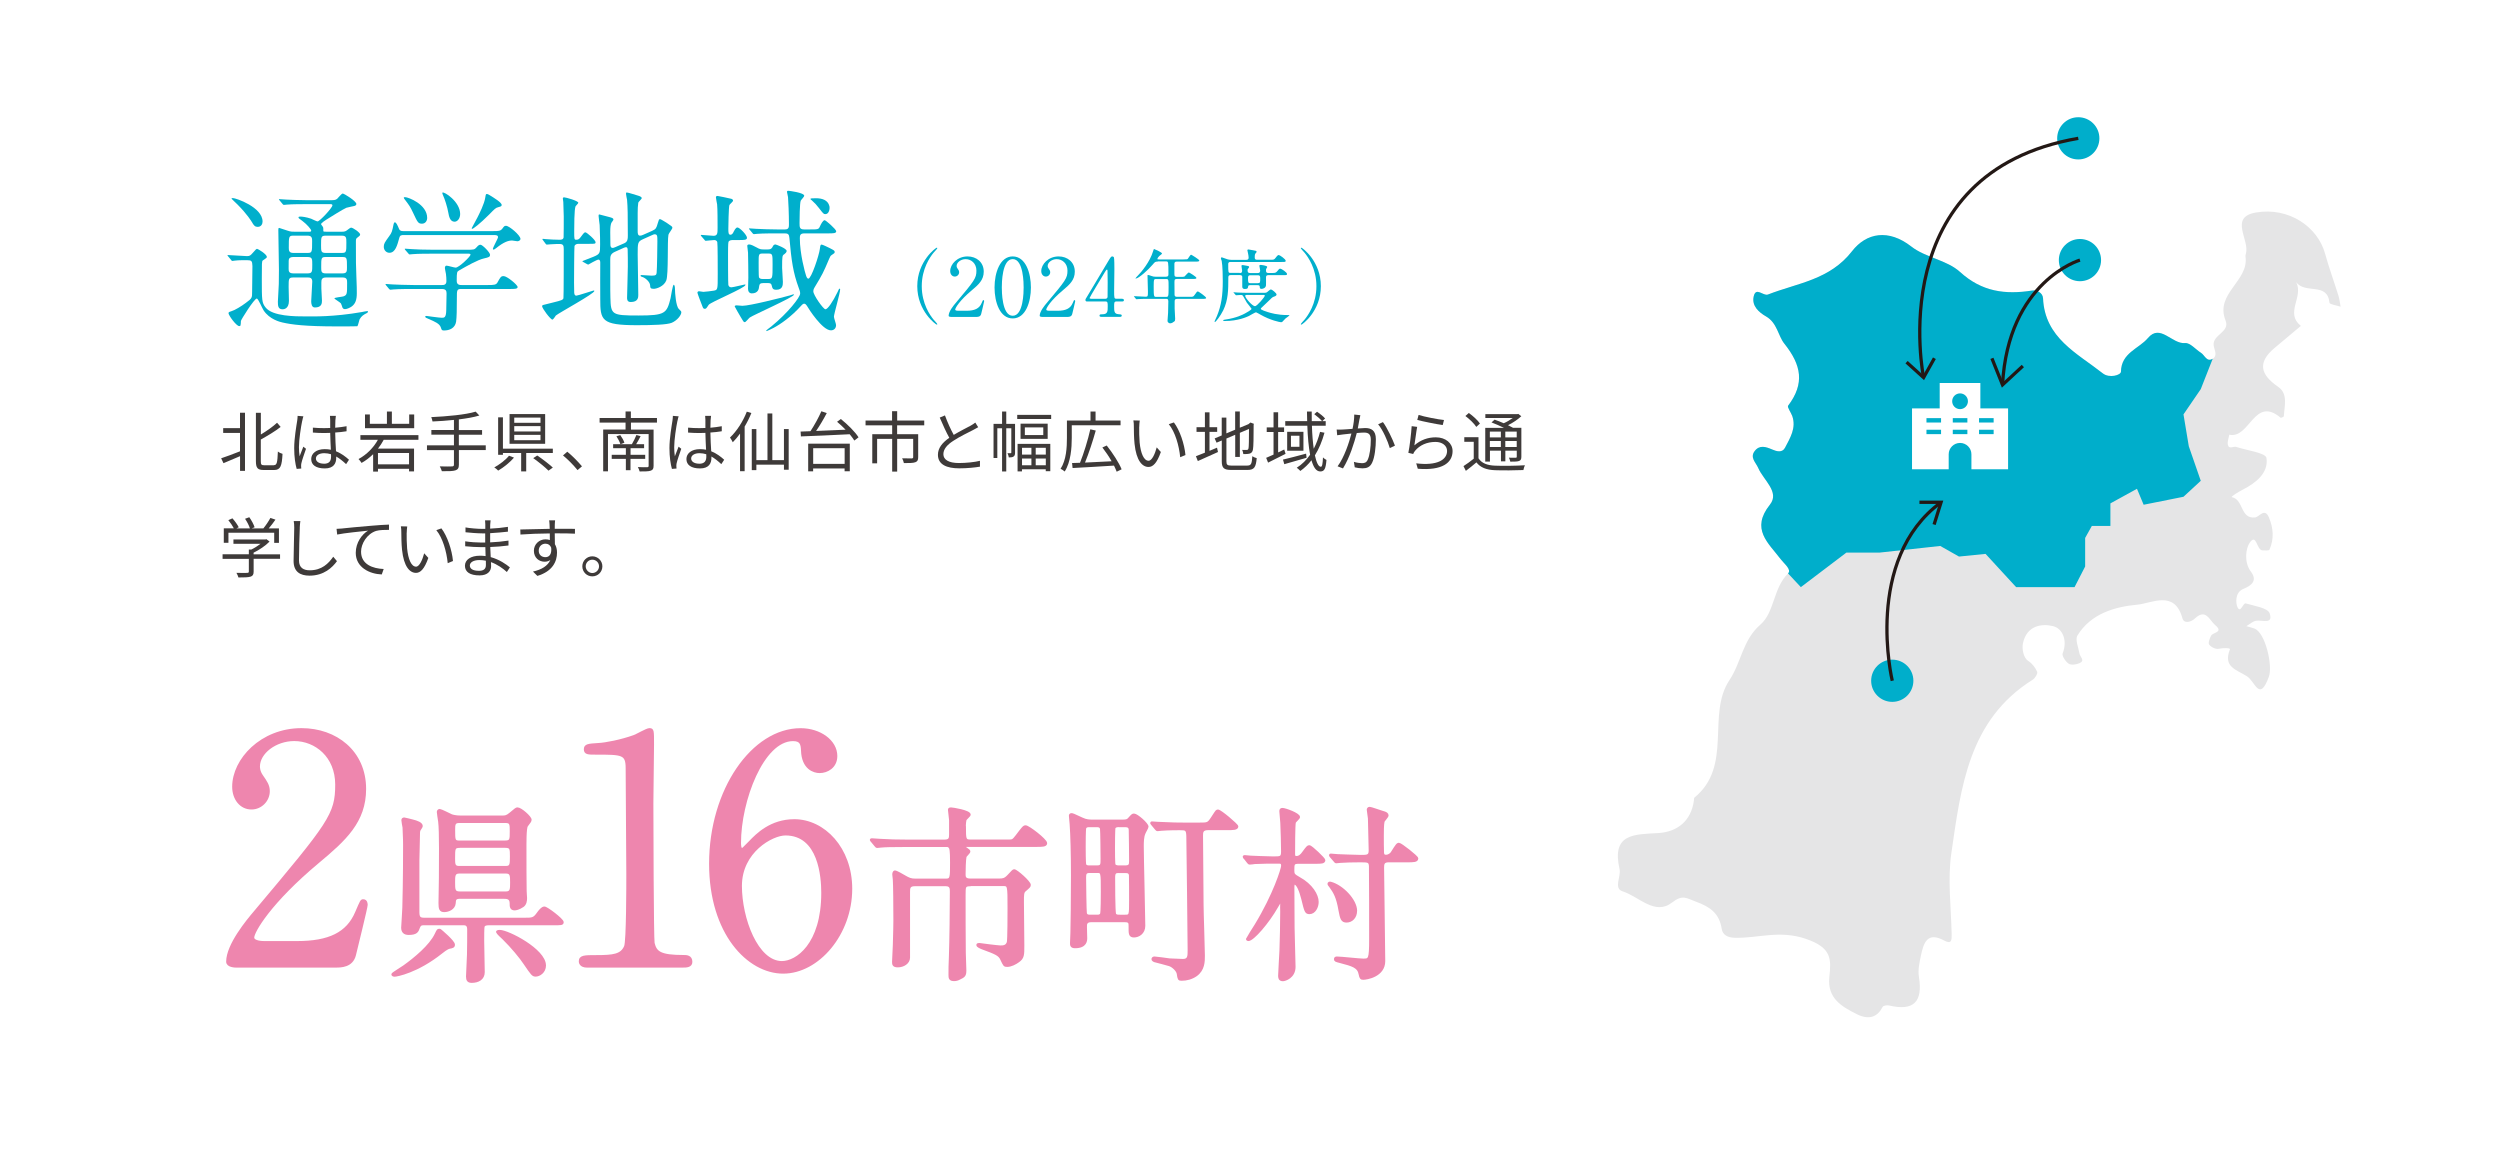 <?xml version="1.0" encoding="UTF-8"?>
<svg id="_レイヤー_2" data-name="レイヤー 2" xmlns="http://www.w3.org/2000/svg" viewBox="0 0 495 230">
  <defs>
    <style>
      .cls-1 {
        fill: #3e3a39;
      }

      .cls-1, .cls-2, .cls-3, .cls-4, .cls-5, .cls-6 {
        stroke-width: 0px;
      }

      .cls-2 {
        fill: #00aecb;
      }

      .cls-7 {
        fill: #ee86ae;
        stroke: #ee86ae;
        stroke-linecap: round;
        stroke-linejoin: round;
        stroke-width: .48px;
      }

      .cls-8 {
        fill: none;
        stroke: #231815;
        stroke-miterlimit: 10;
        stroke-width: .65px;
      }

      .cls-3 {
        fill: #e5e5e6;
      }

      .cls-4 {
        fill: #00afcc;
      }

      .cls-5 {
        fill: #fff;
      }

      .cls-6 {
        fill: #9e9e9f;
      }
    </style>
  </defs>
  <g id="_レイヤー_1-2" data-name="レイヤー 1">
    <g>
      <rect class="cls-5" width="495" height="230"/>
      <g>
        <circle class="cls-2" cx="411.5" cy="27.39" r="4.18"/>
        <circle class="cls-2" cx="411.83" cy="51.5" r="4.18"/>
        <circle class="cls-6" cx="364.18" cy="143.23" r="4.18"/>
        <g>
          <path class="cls-3" d="M454.63,55.83c1.56,2.99-2.29,6.1.94,8.7-1.72,1.44-3.43,2.9-5.16,4.33-3.48,2.9-2.88,5.29.65,7.72,2.03,1.4,1.25,3.79,1.14,5.84,0,.11-.55.36-.64.29-5.22-4.42-6.12,4.26-10.16,3.36-.11.65-.4,1.33-.29,1.94.19,1.06,1.1.3,1.66.48,2.11.69,5.83,1.17,5.99,2.18.45,2.94-2.07,4.94-4.65,6.26-.88.45-2.5,1.44-2.18,1.51,2.36.52,1.6,4.31,4.56,4.02.86-.08,1.91-2.04,2.77.02.88,2.11,1.03,4.25.09,6.36-.09.21-.87.14-1.33.14-1.26.01-1.18-3.53-2.58-1.52-.73,1.05-1.21,3.78.24,5.72,1.33,1.77.18,2.74-1.49,3.42-1.75.71-1.49,2.95-1.17,3.62.64,1.31,1.07-.91,1.66-.74,1.68.5,4.34.88,4.71,1.96.78,2.28-1.52,1.26-2.69,1.47-.68.12-1.28.7-1.92,1.07.52.15,1.06.28,1.57.46,2.2.78,3.69,7.39,2.89,9.55-1.88,5.11-2.68.98-4.33-.08-2.1-1.34-4.79-1.81-3.38-5.35.12-.29-1.36-.29-2.22-.1-.57.13-1.51-.32-1.89-.82-.25-.32.09-1.25.39-1.79.37-.68,2.54-.62.78-2.1-1.15-.97-1.82-3.35-4.01-1.28-.74.7-2.15,1.09-2.46-.05-1.54-5.66-6.05-2.97-8.89-2.7-4.5.42-9.22,1.76-11.89,6.1-.5.81.19,2.38.4,3.59.11.66,1.19,1.38,0,1.9-.63.28-1.65.42-2.14.1-.62-.41-1.39-1.58-1.19-2.06,1-2.48.01-4.9-1.88-5.37-2.25-.56-5.2-.14-5.97,3.32-.27,1.23.12,3,1.04,3.57.76.47,1.4,1.32,1.76,2.14.15.34-.41,1.28-.88,1.57-12.71,7.96-14.21,21.31-16.1,34.26-.77,5.25-.07,10.71.05,16.08.03,1.2,0,2.11-1.47,1.31-3.34-1.83-4.08.45-4.6,2.9-.3,1.41-.64,2.93-.41,4.31.8,4.92-1.03,6.8-5.92,5.64-.39-.09-1.13.03-1.26.27-.98,1.94-2.62,2.72-5.17,1.43-2.84-1.44-5.83-3.06-5.39-7.29.37-3.54.55-5.83-4.65-7.6-5.24-1.79-9.43-.1-14.06-.21-1.41-.03-2.41-.56-2.6-1.77-.47-3.09-2.33-4.38-5.13-5.39-1.83-.66-2.57-1.48-4.72.19-3.39,2.63-6.56-1.22-9.78-2.23-1.83-.58-.27-2.96-.59-4.36-1.63-7.12,2.87-6.89,7.69-7.18,3.71-.23,6.48-2.36,7.03-6.46.03-.19-.01-.47.1-.56,7.66-6.26,2.37-16.43,6.94-23.27,2.35-3.52,2.61-7.94,6.11-10.97,2.85-2.47,2.52-7.25,5.49-10.13.77-.75-.78-1.92-1.47-2.84-2.42-3.21-5.99-5.94-2.11-10.79,1.98-2.48-1.29-4.85-2.31-7.23-.47-1.1-1.72-2.08-.7-3.39.95-1.23,2.19-.84,3.41-.31.9.39,2.03.74,2.59-.34,1-1.93,2.25-3.89,1.43-6.26-.25-.72-1.05-1.76-.82-2.06,3.31-4.38,2.64-8.04-.76-12.29-1.23-1.54-1.41-4.11-3.62-5.38-1.42-.81-2.84-2.07-2.45-3.92.44-2.05,1.89-.05,2.84-.42,5.82-2.27,12.23-2.88,16.64-8.57,2.85-3.67,7.23-4.45,11.74-.93,2.81,2.2,7.05,2.67,9.64,5.03,4.32,3.94,8.96,4.52,14.27,3.69.96-.15,2.12.45,2.17,1.53.35,7.86,6.74,10.85,11.84,14.87,1.28,1.01,3.58.36,3.59-.34.05-3.74,3.54-4.54,5.34-6.66,2.47-2.92,4.74,1.25,7.38,1,.97-.09,2.07,1.26,3.13,1.93.74.47,1.15,1.92,2.32,1.16,1.02-.66.3-1.73.18-2.65-.27-2.14,3.29-2.6,2.35-4.93-2.14-5.35,4.67-7.81,3.95-12.65-.03-.18.02-.39.08-.57.8-2.74-3.41-7.24,2-8.16,6.51-1.11,12.21,2.84,13.67,8.12.78,2.83,1.8,5.59,2.67,8.4.21.68.27,1.42.41,2.13-.76-.26-2.17-.45-2.2-.78-.4-4.17-4.81-1.62-6.62-4.1Z"/>
          <path class="cls-2" d="M365.6,109.42h6.5l12.07-1.32,3.71,2.1,5.26-.53,6.05,6.58h11.57l2.1-4.08v-5.66l1.32-2.37h3.68v-4.47l5.26-2.89,1.32,3.16,7.89-1.58,3.42-3.16-2.37-6.84-1.05-6.31,3.42-5,2.37-6.03c-1.17.76-1.58-.69-2.32-1.16-1.06-.67-2.16-2.02-3.13-1.93-2.64.25-4.92-3.92-7.38-1-1.79,2.12-5.28,2.92-5.34,6.66-.01.7-2.31,1.35-3.59.34-5.1-4.02-11.49-7.01-11.84-14.87-.05-1.09-1.21-1.68-2.17-1.53-5.31.83-9.94.25-14.27-3.69-2.59-2.36-6.83-2.83-9.64-5.03-4.51-3.52-8.89-2.74-11.74.93-4.41,5.68-10.82,6.3-16.64,8.57-.95.37-2.4-1.63-2.84.42-.39,1.85,1.03,3.11,2.45,3.92,2.22,1.27,2.39,3.84,3.62,5.38,3.4,4.25,4.07,7.91.76,12.29-.23.3.57,1.34.82,2.06.82,2.37-.43,4.33-1.43,6.26-.56,1.08-1.7.73-2.59.34-1.23-.53-2.46-.92-3.41.31-1.02,1.31.23,2.29.7,3.39,1.02,2.37,4.29,4.75,2.31,7.23-3.88,4.86-.31,7.58,2.11,10.79.69.91,2.24,2.08,1.47,2.84l2.54,2.71,9.02-6.84Z"/>
        </g>
        <circle class="cls-2" cx="374.67" cy="134.79" r="4.18"/>
        <g>
          <path class="cls-5" d="M392.11,80.86v-5.02h-8.05v5.02h-5.48v12.05h7.26v-2.96c0-1.24,1.01-2.25,2.25-2.25s2.25,1.01,2.25,2.25v2.96h7.26v-12.05h-5.48Z"/>
          <circle class="cls-2" cx="388.09" cy="79.45" r="1.56"/>
          <path class="cls-2" d="M394.74,83.66h-2.89v-.87h2.89v.87ZM389.54,83.66h-2.89v-.87h2.89v.87ZM384.33,83.66h-2.89v-.87h2.89v.87Z"/>
          <path class="cls-2" d="M394.74,85.96h-2.89v-.87h2.89v.87ZM389.54,85.96h-2.89v-.87h2.89v.87ZM384.33,85.96h-2.89v-.87h2.89v.87Z"/>
        </g>
        <path class="cls-8" d="M380.87,74.76s-8.39-40.59,30.63-47.37"/>
        <path class="cls-8" d="M411.83,51.5s-14.24,4.18-15.33,24.69"/>
        <path class="cls-8" d="M374.67,134.79s-5.77-24,9.66-35.34"/>
        <polyline class="cls-8" points="394.4 70.95 396.5 76.2 400.52 72.47"/>
        <polyline class="cls-8" points="377.5 71.71 380.87 74.76 383.01 70.93"/>
        <polyline class="cls-8" points="380.05 99.45 384.33 99.45 382.95 103.86"/>
      </g>
      <g>
        <path class="cls-4" d="M45.18,50.77q-.15-.15-.15-.18c0-.06.06-.09.12-.09.54,0,3.15.21,3.75.21.54,0,.69-.12,1.11-.6.66-.75.75-.84.9-.84s1.92,1.05,1.92,1.59c0,.09-.03.15-.06.18-.09.12-.63.45-.75.54-.18.18-.18.51-.18,3.66,0,4.17,0,4.71.75,5.64,1.38,1.77,5.91,1.77,7.98,1.77,1.5,0,5.43.12,11.1-.87.15-.03.84-.18,1.02-.18.06,0,.18,0,.18.12,0,.03-.03.15-.24.27-.69.36-1.05.57-1.44,1.26-.09.18-.27,1.2-.45,1.35-.06.03-3.42.03-3.9.03-6.48,0-9.09-.36-10.92-.78-.42-.09-2.58-.6-3.75-2.43-.24-.36-1.05-2.31-1.32-2.31-.51,0-3.15,4.23-3.15,4.44-.03.93-.06,1.02-.33,1.02-.57,0-2.13-2.13-2.13-2.58,0-.21.33-.3.63-.39.57-.15,1.98-.99,2.79-1.62,1.26-.93,1.26-.96,1.26-2.25,0-.69.06-4.26.06-5.04-.03-1.02-.18-1.17-1.02-1.17-.06,0-1.71-.03-2.52.09-.06,0-.36.06-.42.06-.12,0-.18-.06-.27-.21l-.57-.69ZM51.03,44.92c-.51,0-.75-.21-1.2-1.02-.06-.09-.87-1.47-2.82-3.42-.18-.18-1.17-1.11-1.17-1.14,0-.12.18-.12.27-.12.6,0,5.88,1.8,5.88,4.65,0,.48-.27,1.05-.96,1.05ZM65.1,39.64c1.05,0,1.29,0,1.65-.27.15-.12.87-1.05,1.11-1.05.27,0,2.7,1.5,2.7,2.07,0,.21-.18.33-.39.39-.21.06-1.35.27-1.59.36-.6.24-3.36,1.98-3.99,2.37-.15.09-1.02.66-1.02.87,0,.09.33.45.36.54.09.15.09.33.09.81,0,.15.15.15.57.15h3.06c.33,0,.66,0,.99-.24.12-.06.69-.57.87-.57.39,0,1.8.99,1.8,1.35,0,.24-.24.39-.48.57-.36.24-.36.39-.36.9,0,4.17,0,4.62.09,6.72.09,1.83.09,3.06.09,3.45,0,1.29-.27,2.07-.99,2.61-.33.24-.96.54-1.35.54-.33,0-.45-.21-.51-.33-.03-.09-.21-.69-.3-.81-.15-.21-1.29-.87-1.29-.99,0-.18,1.5-.3,1.77-.39.75-.27.75-.48.75-2.64,0-.63,0-1.11-.9-1.11h-3.27c-.87,0-.93.45-.93,1.05v1.14c0,.33.12,2.01.12,2.4,0,.54-.06,1.35-1.41,1.35-.63,0-.72-.75-.72-1.23,0-.57.21-3.27.21-3.9,0-.81-.57-.81-.9-.81h-2.82c-.96,0-.96.24-.96,1.86,0,.39.06,2.34.06,2.76,0,1.65-1.08,1.68-1.26,1.68-.87,0-.93-.66-.93-1.5,0-.3.06-1.44.09-1.71.09-1.17.12-2.1.12-4.62,0-1.11-.12-6.6-.12-7.86,0-.24,0-.42.18-.42.06,0,1.53.51,1.65.54.69.24,1.08.21,1.41.21h2.91c.18,0,.36,0,.36-.24,0-.21-.81-1.2-1.74-1.89-.66-.48-.78-.54-.78-.72,0-.15.3-.15.39-.15.3,0,1.14.09,2.1.42.18.06,1.08.54,1.29.54.42,0,2.94-2.7,2.94-3.18,0-.24-.18-.24-.57-.24h-4.62c-.72,0-2.73,0-3.78.09-.09,0-.54.06-.63.06-.12,0-.18-.06-.27-.18l-.57-.69q-.15-.15-.15-.21c0-.06.06-.06.12-.06.18,0,1.11.09,1.32.09.84.03,2.4.12,4.11.12h4.32ZM58.08,50.89c-.27,0-.66.03-.84.36-.09.18-.09.33-.09,1.89,0,.51,0,.99.93.99h2.82c.93,0,.93-.33.93-1.74,0-1.11,0-1.5-.93-1.5h-2.82ZM58.05,46.66c-.87,0-.87.24-.87,2.37,0,.48,0,1.05.87,1.05h2.88c.87,0,.87-.21.87-2.31,0-.54,0-1.11-.87-1.11h-2.88ZM67.65,50.08c.93,0,.93-.18.93-2.01,0-1.02,0-1.41-.93-1.41h-3.15c-.93,0-.93.27-.93,1.92,0,1.17,0,1.5.93,1.5h3.15ZM67.83,54.13c.87,0,.87-.45.87-1.17,0-1.86,0-2.07-.87-2.07h-3.36c-.87,0-.87.21-.87,2.01,0,.81,0,1.23.87,1.23h3.36Z"/>
        <path class="cls-4" d="M97.56,45.76c1.17,0,1.53,0,1.92-.51.33-.45.39-.54.72-.54.63,0,2.85,1.89,2.85,2.58,0,.33-.39.48-.6.48-.09,0-.93-.15-1.05-.15-.72,0-1.62.27-3.15,1.5-.24.18-.39.3-.54.3-.06,0-.12-.06-.12-.12,0-.33,1.02-2.07,1.02-2.34,0-.39-.39-.42-.81-.42h-17.79c-.54,0-.81,0-.96.6-.39,1.38-.75,2.91-1.95,2.91-.63,0-1.11-.54-1.11-1.17s.15-.84,1.08-2.13c.51-.69.57-.9.87-2.4.03-.09.09-.33.24-.33.27,0,.51.54.84,1.32.18.42.57.42.87.42h17.67ZM87.46,56.44c.36,0,.93,0,.93-.78,0-.36-.03-1.05-.09-1.41-.09-.45-.21-1.05-.21-1.17,0-.09,0-.48.33-.48.27,0,1.53.39,1.8.39.66,0,2.94-2.22,2.94-2.55,0-.21-.15-.21-.57-.21h-7.05c-.72,0-2.76,0-3.78.09-.12,0-.54.06-.66.06-.09,0-.15-.06-.24-.18l-.6-.69q-.12-.15-.12-.21c0-.06.06-.06.09-.06.21,0,1.11.09,1.32.09.87.06,2.43.12,4.14.12h6.78c1.35,0,1.47,0,1.92-.51.3-.36.48-.48.75-.48.39,0,1.89,1.53,1.89,1.98s-.27.51-1.17.72c-1.26.27-3.51,1.56-4.98,2.4-.39.24-.45.27-.45,2.07,0,.81.66.81.96.81h5.19c1.23,0,1.65-.03,1.92-.51.57-1.02.66-1.26,1.23-1.26.66,0,2.76,1.74,2.76,2.16,0,.39-.6.39-1.59.39h-9.57c-.87,0-.87.24-.87,1.77,0,2.25-.03,3.9-.15,4.71-.21,1.26-1.26,1.74-2.43,1.74-.42,0-.45-.18-.57-.54-.24-.81-1.17-1.2-2.43-1.74-.36-.15-.69-.27-.69-.45,0-.15.18-.15.27-.15.06,0,2.52.36,3,.36.51,0,.87,0,.9-1.53,0-.66.06-2.79.06-3.24,0-.51-.09-.93-.93-.93h-5.76c-.72,0-2.76,0-3.81.09-.09,0-.51.06-.63.06-.09,0-.15-.06-.27-.18l-.57-.69q-.12-.15-.12-.21c0-.06.06-.06.09-.06.21,0,1.11.09,1.32.09.87.03,2.43.12,4.14.12h5.58ZM80.23,39.04c.6,0,4.35,1.41,4.35,4.11,0,.57-.36,1.14-1.02,1.14-.75,0-.87-.24-1.77-2.16-.6-1.26-.69-1.38-1.74-2.76-.03-.06-.12-.21-.09-.27.03-.06.21-.06.27-.06ZM91.11,42.37c0,.9-.54,1.53-1.11,1.53-.93,0-1.11-1.14-1.23-1.77-.18-1.11-.75-2.85-1.02-3.39-.03-.09-.24-.51-.15-.6.27-.3,3.51,1.77,3.51,4.23ZM99.33,40.57c0,.27-.12.3-.66.45-.51.12-.66.27-1.83,1.47-1.86,1.86-3.15,2.82-3.33,2.82-.06,0-.12-.06-.12-.12,0-.03,1.05-1.95,1.17-2.19.33-.66,1.35-2.64,1.53-3.93.09-.57.12-.66.3-.66s.42.15.57.24c.78.48,2.37,1.44,2.37,1.92Z"/>
        <path class="cls-4" d="M114.56,48.28c-.33,0-.69.09-.81.45-.06.21-.09,6.66-.09,7.23,0,.24.03,1.56.03,1.86,0,.15,0,.72.42.72.3,0,3.33-1.02,3.42-1.02.03,0,.15,0,.15.09,0,.54-6.93,4.29-7.62,4.86-.09.12-.51.81-.69.81-.36,0-2.04-2.22-2.04-2.67,0-.21.33-.27.51-.3.18-.03,1.38-.33,1.68-.42,1.71-.42,1.92-.51,2.04-.84.06-.21.06-8.46.06-9.72,0-.69-.09-1.02-.81-1.02-.15,0-1.17,0-1.77.06-.06,0-.72.06-.78.06-.09,0-.15-.06-.24-.18l-.51-.69c-.06-.09-.12-.15-.12-.21s.06-.06.12-.06c.09,0,.54.06.63.06.6.06,1.95.12,2.64.12.36,0,.72-.03.81-.45.03-.12.03-3.57.03-4.17,0-.39-.06-2.43-.09-2.85,0-.09-.09-.57-.09-.69s.06-.24.24-.24c.33,0,2.82.69,2.82,1.08,0,.15-.48.57-.54.69-.27.54-.27,4.2-.27,4.98,0,1.47,0,1.65.39,1.65.42,0,.6-.12.93-.57.6-.81.69-.9.9-.9.27,0,2.01,1.53,2.01,1.95,0,.33-.12.33-1.26.33h-2.1ZM127.34,47.35c-1.08.48-1.08.72-1.08,3.06,0,1.26.12,6.84.12,7.98,0,.45,0,1.41-1.5,1.41-.72,0-.72-.57-.72-.84,0-.48.15-5.19.15-6.18,0-1.23,0-2.25-.03-3.15,0-.33,0-.69-.36-.69-.06,0-.18.03-.33.09l-1.86.84c-.84.39-.9.87-.9,1.5,0,6.69,0,6.84.03,7.56.09,3.39.24,3.54,5.55,3.54s5.61-.42,6.36-3.42c.09-.42.42-2.67.63-2.67.12,0,.24.33.24.78,0,.87.21,3.48.75,3.99.45.45.51.51.51.69,0,.54-.78,1.59-1.89,2.07-.93.39-3.75.48-6.9.48-7.08,0-7.26-.99-7.26-5.22,0-1.14-.03-6.15,0-7.17,0-.21-.03-.6-.36-.6s-1.98.99-2.01.99c-.06,0-.09-.03-.24-.09l-.75-.42c-.12-.06-.18-.12-.18-.18.72-.27,1.77-.69,2.22-.87,1.29-.54,1.29-.72,1.29-2.46,0-.51,0-1.83-.09-3.81-.03-.3-.21-1.56-.21-1.8,0-.15,0-.3.15-.3.06,0,1.86.48,1.95.51.57.15.84.24.84.51,0,.12-.39.57-.42.66-.15.45-.21.81-.21,1.89,0,.36.03,2.01.03,2.37s.06.69.48.69c.09,0,.18-.03.48-.15l1.8-.78c.66-.3.69-.84.69-1.5,0-4.26-.03-5.67-.15-7.08-.03-.18-.21-1.02-.21-1.2,0-.12,0-.27.15-.27.3,0,1.98.57,2.25.63.42.12.72.3.72.48s-.66.75-.69.9c-.09.51-.12,1.32-.12,2.07v3.63c0,.33.03.84.45.84.18,0,.33-.03.6-.15l1.83-.81c.75-.33.84-.6,1.08-1.44.24-.78.24-.87.48-.87.15,0,1.02.57,1.29.72,1.02.69,1.14.75,1.14.99s-.75,1.14-.78,1.38c-.24,1.2.03,7.77-.42,9.03-.45,1.2-1.95,1.68-2.49,1.68-.69,0-.69-.24-.72-.72-.06-.72-1.02-1.5-1.59-1.65-.09-.03-.3-.09-.3-.21s.06-.15.12-.15c.33,0,1.77.12,2.07.12.84,0,.93-.15.99-.54.09-.69.15-5.46.15-6.24,0-1.11,0-1.41-.57-1.41-.09,0-.18.03-.45.15l-1.8.81Z"/>
        <path class="cls-4" d="M145.23,47.53c-.36,0-.81,0-.99.36-.09.24-.09,2.04-.09,2.46,0,.39,0,5.79.06,6.06.06.21.18.48.6.48.33,0,2.58-.57,2.7-.57.09,0,.09.06.09.09,0,.6-6.9,3.39-7.29,3.96-.45.69-.51.78-.78.78s-.36-.24-.45-.48c-.15-.36-.99-2.55-.99-2.7,0-.21.15-.3.33-.3.12,0,.72.12.84.12.36,0,1.71-.18,2.07-.24.78-.15.78-.18.78-3.24,0-1.08,0-6.15-.09-6.39-.09-.24-.3-.39-.6-.39-.27,0-1.5.15-1.68.15-.12,0-.18-.09-.27-.21l-.6-.69c-.06-.09-.12-.15-.12-.21s.09-.06.09-.06c.36,0,2.04.18,2.43.18.81,0,.81-.51.81-1.65,0-.96,0-3.69-.09-4.56-.03-.21-.24-1.2-.24-1.41s.15-.27.33-.27c.42.06,1.86.36,2.61.54.15.03.45.09.45.42,0,.15-.66.69-.72.84-.15.39-.21,4.23-.21,4.68,0,.72,0,1.2.42,1.2.33,0,.54-.36.63-.6.09-.15.39-.84.75-.84.45,0,1.89,1.5,1.89,2.04,0,.45-.57.45-1.62.45h-1.05ZM147.48,63.79c-.24,0-.3-.12-.84-1.05-.15-.24-1.17-2.01-1.17-2.07,0-.18.24-.21.36-.21.21,0,1.02.09,1.17.09,1.44,0,7.71-1.59,9.45-2.07.12-.03.57-.21.66-.21.06,0,.09.03.09.09,0,.45-7.92,3.96-8.73,4.5-.18.12-.81.93-.99.93ZM151.95,49.39c.39,0,.75,0,1.02-.51.12-.27.27-.48.57-.48.09,0,2.22.78,2.22,1.29,0,.27-.3.51-.45.63-.42.27-.45.3-.45,2.73,0,.42.15,2.31.15,2.76,0,.6-.03,1.56-1.29,1.56-.72,0-.78-.27-.93-.87-.09-.45-.48-.45-.72-.45h-.99c-.6,0-.72.24-.78.69-.03.39-.15,1.35-1.44,1.35-.54,0-.75-.45-.75-.9,0-.33.06-1.92.06-2.25,0-.54-.03-4.35-.06-4.92,0-.18-.15-1.11-.15-1.32,0-.15.06-.3.39-.3.36,0,1.02.36,1.41.57.72.42.99.42,1.47.42h.72ZM153.69,46.21c-.69,0-2.73,0-3.78.09-.12,0-.54.06-.63.06-.12,0-.18-.06-.27-.18l-.57-.69c-.06-.09-.15-.15-.15-.21,0-.03.03-.06.12-.06.21,0,1.14.09,1.32.09,1.38.06,2.7.12,4.11.12h1.59c.78,0,.78-.48.78-1.08,0-1.83-.12-4.74-.18-5.31-.03-.24-.18-.87-.21-1.05.03-.18.09-.21.3-.21.12,0,3.12.36,3.12.99,0,.18-.6.78-.69.96-.21.45-.24,3.78-.24,4.41,0,.84,0,1.29.9,1.29h1.14c1.56,0,1.74,0,1.98-.57.21-.45.6-1.26.96-1.26.21,0,2.28,1.8,2.28,2.19,0,.42-.57.42-1.62.42h-4.68c-.9,0-.9.48-.9.99,0,3,.99,6.69,1.26,7.47.06.18.21.51.42.51.6,0,2.13-4.65,2.28-5.88.09-.78.15-.87.36-.87.18,0,1.29.54,1.59.69.87.45.99.51.99.78,0,.21-.09.27-.6.6-.21.12-.33.33-.51.78-1.14,2.7-1.29,3-2.88,5.64-.09.15-.24.39-.24.78,0,.72,1.98,3.54,2.4,3.54.45,0,1.47-1.5,2.4-3.42.27-.6.3-.66.39-.66.12,0,.12.12.12.15,0,.72-1.23,4.86-1.23,5.4,0,.27.42,1.41.42,1.65,0,.66-.42,1.05-1.02,1.05-1.68,0-4.38-4.2-4.77-4.89-.09-.15-.3-.39-.51-.39-.24,0-.39.18-.54.33-2.07,2.31-4.23,3.78-5.55,4.47-.18.09-1.26.63-1.35.63-.06,0-.09-.03-.09-.09,0-.09.87-.72,1.02-.84,3.3-2.7,5.7-5.76,5.7-6.51,0-.36-.09-.63-.27-1.08-1.14-3.12-1.44-5.34-1.86-9.93-.06-.72-.27-.9-.9-.9h-1.71ZM150.99,50.2c-.78,0-.78.18-.78,1.8,0,.27,0,2.76.06,2.91.15.3.48.33.72.33h1.14c.84,0,.84-.15.84-2.94,0-1.89,0-2.1-.81-2.1h-1.17ZM163.41,42.4c-.33,0-.42-.12-1.23-1.17-.54-.69-.78-.96-1.44-1.56-.06-.03-.27-.21-.27-.24,0-.12.09-.15.21-.15s.75-.03.87-.03c1.23,0,2.37.36,2.67,1.56.12.45-.03,1.59-.81,1.59Z"/>
      </g>
      <g>
        <path class="cls-1" d="M47.53,81.72h.98v11.51h-.98v-2.91c-1.17.51-2.34,1-3.28,1.39l-.46-.97c.95-.3,2.34-.84,3.73-1.38v-3.64h-3.33v-.95h3.33v-3.04ZM54.24,92.1c.6,0,.69-.56.78-2.7.23.2.65.39.92.46-.12,2.35-.38,3.2-1.64,3.2h-2.08c-1.21,0-1.55-.39-1.55-1.77v-9.55h.98v4.29c1.21-.73,2.43-1.59,3.21-2.33l.71.83c-1.08.86-2.56,1.73-3.93,2.5v4.28c0,.68.12.81.68.81h1.91Z"/>
        <path class="cls-1" d="M59.84,83.3c-.26,1.21-.65,3.78-.65,5.24,0,.62.04,1.17.13,1.81.21-.58.52-1.38.74-1.91l.53.42c-.31.91-.79,2.24-.92,2.87-.04.18-.06.43-.05.58,0,.13.01.31.03.46l-.91.07c-.26-.92-.49-2.35-.49-4.11,0-1.91.43-4.39.6-5.47.04-.3.08-.65.08-.92l1.14.09c-.08.22-.18.65-.22.88ZM66.41,83.12c-.01.35-.03.96-.04,1.57.79-.07,1.56-.17,2.25-.3v1c-.72.12-1.47.2-2.25.25.01,1.31.1,2.61.16,3.71,1.05.42,1.9,1.07,2.57,1.68l-.57.87c-.65-.61-1.3-1.13-1.96-1.51v.27c0,1.07-.49,2.09-2.25,2.09s-2.7-.69-2.7-1.86c0-1.09.98-1.96,2.68-1.96.43,0,.83.04,1.21.12-.04-1-.12-2.28-.13-3.34-.42.01-.83.03-1.25.03-.74,0-1.42-.04-2.18-.09v-.98c.74.07,1.43.1,2.21.1.4,0,.82-.01,1.22-.03v-1.61c0-.22-.03-.57-.05-.79h1.17c-.04.26-.06.52-.08.78ZM64.13,91.82c1.09,0,1.42-.56,1.42-1.42,0-.13,0-.29-.01-.46-.42-.13-.86-.21-1.33-.21-.98,0-1.66.42-1.66,1.05s.65,1.03,1.59,1.03Z"/>
        <path class="cls-1" d="M75.97,87.09c-.32.6-.69,1.18-1.13,1.73h7.14v4.52h-.99v-.52h-6.15v.56h-.96v-3.45c-.68.66-1.44,1.26-2.29,1.73-.13-.21-.4-.57-.6-.77,1.64-.88,3.03-2.33,3.83-3.81h-3.46v-.92h11.49v.92h-6.89ZM82.01,84.79h-9.74v-2.73h.96v1.85h3.38v-2.43h.98v2.43h3.43v-1.85h.99v2.73ZM80.99,89.7h-6.15v2.24h6.15v-2.24Z"/>
        <path class="cls-1" d="M96.19,89.11h-5.33v2.89c0,.69-.21.97-.69,1.13-.48.16-1.31.18-2.68.17-.08-.27-.26-.7-.42-.96,1.09.04,2.11.03,2.41.01.29,0,.4-.09.4-.36v-2.87h-5.34v-.95h5.34v-2.11h-4.47v-.92h4.47v-2c-1.43.16-2.9.25-4.24.31-.04-.26-.16-.64-.25-.86,3.07-.14,6.84-.48,8.79-1.09l.73.77c-1.1.34-2.52.58-4.06.77v2.11h4.6v.92h-4.6v2.11h5.33v.95Z"/>
        <path class="cls-1" d="M101.77,90.61c-.81.94-2.04,1.94-3.13,2.57-.19-.2-.53-.49-.77-.64,1.07-.58,2.3-1.51,2.91-2.31l.99.38ZM104.19,89.7v3.64h-1v-3.64h-3.61v.35h-.95v-7.42h.95v6.2h9.88v.87h-5.27ZM107.94,87.87h-7.05v-5.89h7.05v5.89ZM107.02,82.68h-5.2v1.03h5.2v-1.03ZM107.02,84.38h-5.2v1.05h5.2v-1.05ZM107.02,86.11h-5.2v1.05h5.2v-1.05ZM106.38,90.19c1.03.7,2.38,1.74,3.08,2.39l-.86.61c-.64-.66-1.98-1.74-3.02-2.48l.79-.52Z"/>
        <path class="cls-1" d="M111.47,90.18l.85-.74c.94.75,2.11,1.94,2.91,2.89l-.88.75c-.83-1.03-1.95-2.15-2.87-2.9Z"/>
        <path class="cls-1" d="M124.93,83.68v1.38h4.48v7.16c0,.57-.14.83-.56.97-.42.16-1.16.16-2.2.16-.06-.26-.22-.62-.35-.87.82.04,1.61.04,1.83.03.23-.01.3-.08.3-.29v-6.27h-8.05v7.38h-.95v-8.28h4.43v-1.38h-5.14v-.91h5.14v-1.29h1.05v1.29h5.17v.91h-5.17ZM124.84,90.86v2.24h-.92v-2.24h-2.8v-.81h2.8v-1.31h-2.52v-.79h3.71c.31-.52.69-1.29.9-1.82l.83.23c-.29.55-.58,1.13-.88,1.59h1.57v.79h-2.68v1.31h2.9v.81h-2.9ZM122.81,86.14c.34.47.69,1.09.82,1.52l-.79.29c-.13-.44-.47-1.09-.79-1.57l.77-.23Z"/>
        <path class="cls-1" d="M134.14,83.3c-.26,1.21-.65,3.78-.65,5.24,0,.62.04,1.17.13,1.81.21-.58.52-1.38.74-1.91l.53.42c-.31.91-.79,2.24-.92,2.87-.04.18-.06.43-.05.58,0,.13.01.31.03.46l-.91.07c-.26-.92-.49-2.35-.49-4.11,0-1.91.43-4.39.6-5.47.04-.3.08-.65.08-.92l1.14.09c-.08.22-.18.65-.22.88ZM140.7,83.12c-.01.35-.03.96-.04,1.57.79-.07,1.56-.17,2.25-.3v1c-.72.12-1.47.2-2.25.25.01,1.31.1,2.61.16,3.71,1.05.42,1.9,1.07,2.57,1.68l-.57.87c-.65-.61-1.3-1.13-1.96-1.51v.27c0,1.07-.49,2.09-2.25,2.09s-2.7-.69-2.7-1.86c0-1.09.98-1.96,2.68-1.96.43,0,.83.04,1.21.12-.04-1-.12-2.28-.13-3.34-.42.01-.83.03-1.25.03-.74,0-1.42-.04-2.18-.09v-.98c.74.07,1.43.1,2.21.1.4,0,.82-.01,1.22-.03v-1.61c0-.22-.03-.57-.05-.79h1.17c-.04.26-.06.52-.08.78ZM138.43,91.82c1.09,0,1.42-.56,1.42-1.42,0-.13,0-.29-.01-.46-.42-.13-.86-.21-1.33-.21-.98,0-1.66.42-1.66,1.05s.65,1.03,1.59,1.03Z"/>
        <path class="cls-1" d="M148.77,81.78c-.36.91-.82,1.83-1.33,2.68v8.84h-.91v-7.45c-.47.65-.95,1.22-1.44,1.72-.09-.21-.38-.71-.55-.94,1.31-1.23,2.57-3.16,3.33-5.12l.9.27ZM156.16,84.95v8.06h-.94v-1.01h-5.46v1.09h-.91v-8.14h.91v6.15h2.2v-9.23h.96v9.23h2.3v-6.15h.94Z"/>
        <path class="cls-1" d="M166.48,82.96c1.31,1.04,2.85,2.56,3.51,3.63l-.83.64c-.22-.36-.55-.79-.92-1.25-3.54.2-7.28.33-9.66.43l-.06-.96c.57-.01,1.23-.04,1.95-.07.77-1.16,1.65-2.76,2.16-3.95l1.07.36c-.6,1.16-1.38,2.48-2.11,3.54,1.78-.06,3.82-.16,5.84-.25-.55-.56-1.13-1.1-1.69-1.57l.75-.55ZM160.03,87.84h8.23v5.47h-1.03v-.55h-6.23v.57h-.98v-5.5ZM161.01,88.75v3.09h6.23v-3.09h-6.23Z"/>
        <path class="cls-1" d="M177.63,84.21v1.76h4.17v4.55c0,.56-.13.84-.56,1-.46.17-1.18.17-2.27.17-.05-.29-.21-.68-.34-.95.87.03,1.65.03,1.89.03.22-.03.29-.08.29-.25v-3.63h-3.17v6.49h-.99v-6.49h-2.98v4.85h-.96v-5.77h3.94v-1.76h-5.27v-.95h5.25v-1.85h1.01v1.85h5.36v.95h-5.37Z"/>
        <path class="cls-1" d="M188.85,86.1c1.22-.74,2.63-1.43,3.34-1.82.38-.22.65-.39.92-.61l.57.92c-.3.18-.62.35-1,.55-.88.46-2.68,1.31-3.95,2.16-1.21.78-1.94,1.64-1.94,2.63,0,1.08,1.03,1.75,3.08,1.75,1.42,0,3.15-.18,4.16-.44v1.16c-.99.17-2.48.33-4.11.33-2.44,0-4.21-.73-4.21-2.68,0-1.34.86-2.39,2.25-3.37-.6-1.07-1.29-2.59-1.89-4l1.03-.43c.52,1.43,1.17,2.83,1.74,3.86Z"/>
        <path class="cls-1" d="M200.98,89.61c0,.36-.05.62-.29.78-.22.16-.52.18-.96.18-.01-.25-.14-.61-.25-.84.3.01.53.01.64.01.09-.01.12-.04.12-.14v-4.8h-1v8.55h-.83v-8.55h-.94v5.89h-.75v-6.76h1.69v-2.44h.83v2.44h1.74v5.68ZM208.13,82.15v.81h-6.72v-.81h6.72ZM201.49,87.88h6.47v5.42h-.9v-.39h-4.71v.43h-.87v-5.46ZM207.44,83.88v3.02h-5.37v-3.02h5.37ZM202.36,88.67v1.34h1.86v-1.34h-1.86ZM204.22,92.12v-1.33h-1.86v1.33h1.86ZM206.57,84.63h-3.65v1.51h3.65v-1.51ZM207.07,88.67h-2v1.34h2v-1.34ZM207.07,92.12v-1.33h-2v1.33h2Z"/>
        <path class="cls-1" d="M212.21,84.19v2.51c0,1.95-.19,4.78-1.4,6.66-.17-.16-.57-.44-.82-.53,1.16-1.78,1.26-4.32,1.26-6.12v-3.45h4.67v-1.77h1v1.77h4.95v.94h-9.66ZM221.1,93.39c-.13-.35-.31-.75-.53-1.2-2.99.2-6.1.36-8.2.48l-.1-.99c.47-.01,1-.04,1.57-.05.73-1.81,1.59-4.58,2.04-6.63l1.08.25c-.57,2.04-1.4,4.56-2.13,6.34,1.61-.08,3.46-.17,5.27-.26-.53-.94-1.2-1.91-1.83-2.73l.86-.39c1.16,1.46,2.43,3.42,2.95,4.71l-.96.47Z"/>
        <path class="cls-1" d="M225.56,84.54c-.01.82,0,2,.09,3.08.21,2.17.84,3.61,1.77,3.61.66,0,1.27-1.35,1.61-2.65l.82.92c-.78,2.21-1.57,2.96-2.44,2.96-1.23,0-2.42-1.22-2.77-4.59-.12-1.13-.14-2.72-.14-3.47,0-.3-.01-.84-.09-1.16l1.26.03c-.05.31-.1.92-.1,1.26ZM234.72,90.1l-1.04.43c-.23-2.35-1.01-5.02-2.26-6.54l1.01-.35c1.16,1.51,2.09,4.26,2.29,6.46Z"/>
        <path class="cls-1" d="M239.49,89.26c.48-.21.98-.43,1.48-.62l.19.86c-1.38.64-2.85,1.29-3.99,1.79l-.38-.96c.48-.17,1.11-.42,1.78-.7v-4.12h-1.66v-.92h1.66v-2.95h.91v2.95h1.52v.92h-1.52v3.76ZM246.98,92.18c.75,0,.88-.35.98-1.85.23.17.6.32.87.38-.16,1.77-.46,2.34-1.82,2.34h-3.19c-1.47,0-1.91-.35-1.91-1.74v-4.09l-1.03.43-.38-.84,1.4-.59v-3.54h.92v3.13l1.74-.73v-3.61h.92v3.22l1.72-.71.21-.18.18-.14.68.26-.05.18c0,2.43-.03,4.37-.13,4.86-.07.53-.33.77-.69.86-.36.09-.86.09-1.22.09-.04-.26-.12-.62-.23-.83.31.01.73.01.87.01.2,0,.33-.05.39-.34.06-.31.09-1.75.09-3.82l-1.81.77v4.77h-.92v-4.38l-1.74.74v4.5c0,.69.17.86,1.01.86h3.13Z"/>
        <path class="cls-1" d="M254.54,89.86c-1.18.61-2.46,1.25-3.46,1.74l-.38-.95c.42-.17.91-.39,1.46-.64v-4.47h-1.35v-.91h1.35v-3h.91v3h1.18v.91h-1.18v4.04c.39-.18.81-.39,1.21-.58l.26.86ZM258.7,90.64c-1.55.46-3.17.92-4.41,1.27l-.26-.91c1.17-.26,2.9-.74,4.58-1.18l.09.82ZM262.25,85.67c-.47,1.7-1.09,3.2-1.9,4.49.31,1.42.7,2.26,1.18,2.26.25,0,.36-.51.42-1.86.19.22.48.4.69.51-.14,1.73-.4,2.28-1.22,2.28s-1.35-.83-1.75-2.22c-.64.83-1.38,1.53-2.2,2.12-.14-.17-.51-.48-.71-.64,1.05-.66,1.92-1.55,2.64-2.57-.3-1.56-.47-3.55-.55-5.75h-4.37v-.9h4.34c-.03-.62-.04-1.26-.04-1.9h.94c0,.65,0,1.29.01,1.9h2.04c-.32-.39-.99-.97-1.55-1.39l.56-.48c.57.38,1.26.94,1.59,1.34l-.57.53h.69v.9h-2.73c.05,1.73.18,3.29.36,4.56.53-1.01.94-2.12,1.25-3.34l.88.17ZM258.08,85.5v3.74h-3.22v-3.74h3.22ZM257.29,86.28h-1.68v2.18h1.68v-2.18Z"/>
        <path class="cls-1" d="M269.18,82.98c-.08.38-.19,1.14-.34,1.86.61-.05,1.16-.09,1.47-.09,1.16,0,2.11.44,2.11,2.2,0,1.55-.21,3.61-.75,4.69-.42.87-1.05,1.09-1.9,1.09-.49,0-1.12-.09-1.53-.2l-.17-1.08c.55.17,1.24.26,1.6.26.48,0,.87-.1,1.13-.66.42-.88.62-2.57.62-3.98,0-1.2-.56-1.42-1.38-1.42-.31,0-.83.04-1.4.09-.48,1.87-1.37,4.81-2.73,7.01l-1.07-.42c1.33-1.78,2.3-4.75,2.74-6.49-.69.06-1.31.14-1.65.18-.3.04-.83.1-1.17.16l-.1-1.13c.4.03.74.01,1.16,0,.43-.01,1.2-.08,1.98-.14.21-.94.34-1.95.34-2.83l1.21.13c-.05.23-.1.52-.16.77ZM276.19,88.24l-1.01.48c-.38-1.34-1.39-3.63-2.31-4.71l.95-.43c.81,1.05,1.94,3.45,2.38,4.65Z"/>
        <path class="cls-1" d="M280.05,88.18c1.25-1.09,2.68-1.59,4.24-1.59,1.99,0,3.32,1.2,3.32,2.72,0,2.33-2.05,3.9-6.89,3.5l-.31-1.07c4.11.51,6.11-.68,6.11-2.46,0-1.04-.96-1.78-2.29-1.78-1.72,0-3.12.65-4.03,1.74-.19.22-.31.44-.39.65l-.96-.23c.26-1.18.58-3.91.66-5.28l1.09.14c-.18.88-.4,2.82-.55,3.65ZM285.91,83.16l-.25,1c-1.24-.17-4.06-.74-5.04-1.01l.26-.99c1.12.35,3.89.9,5.03,1Z"/>
        <path class="cls-1" d="M292.74,90.74c.62.98,1.74,1.4,3.26,1.46,1.42.07,4.38.03,5.93-.08-.1.22-.25.66-.3.95-1.44.07-4.2.09-5.63.03-1.7-.07-2.87-.52-3.67-1.55-.66.57-1.35,1.13-2.09,1.68l-.47-.94c.62-.39,1.37-.94,2.03-1.47v-3.34h-1.87v-.91h2.81v4.17ZM292.31,84.53c-.4-.64-1.34-1.55-2.16-2.16l.68-.6c.82.58,1.78,1.46,2.2,2.09l-.71.66ZM294.99,91.4h-.91v-6.68h3.71c-.77-.38-1.69-.79-2.47-1.08l.61-.55c.56.19,1.2.45,1.81.71.62-.27,1.26-.65,1.78-1.03h-5.42v-.77h6.34l.18-.05.6.46c-.69.65-1.66,1.3-2.63,1.78.38.18.71.36,1,.52h1.64v5.72c0,.47-.1.7-.44.84-.34.13-.88.14-1.75.14-.04-.23-.16-.57-.27-.79.61.03,1.17.01,1.33.01.17,0,.22-.05.22-.22v-1.18h-2.26v2.11h-.87v-2.11h-2.18v2.16ZM294.99,85.46v1.14h2.18v-1.14h-2.18ZM297.17,88.5v-1.18h-2.18v1.18h2.18ZM300.31,85.46h-2.26v1.14h2.26v-1.14ZM300.31,88.5v-1.18h-2.26v1.18h2.26Z"/>
        <path class="cls-1" d="M55.46,110.64h-5.24v2.54c0,.57-.16.86-.62,1-.47.14-1.21.16-2.39.16-.06-.27-.26-.68-.4-.92.99.03,1.87.03,2.12.01.27-.01.34-.08.34-.27v-2.51h-5.2v-.9h5.2v-.94h.49c.64-.31,1.3-.73,1.83-1.14h-5.37v-.86h6.34l.19-.05.62.47c-.81.83-2.02,1.65-3.16,2.2v.33h5.24v.9ZM45.23,107.48h-.92v-2.87h1.99c-.25-.48-.7-1.14-1.09-1.62l.81-.36c.48.53,1.01,1.27,1.25,1.77l-.44.22h2.65c-.16-.55-.57-1.33-.96-1.9l.84-.31c.44.61.88,1.44,1.05,1.99l-.56.22h2.3c.49-.6,1.07-1.46,1.39-2.07l1,.34c-.4.58-.88,1.21-1.33,1.73h2.02v2.87h-.94v-2.01h-9.06v2.01Z"/>
        <path class="cls-1" d="M59.36,104.51c-.06,1.47-.16,4.54-.16,6.47,0,1.43.9,1.94,2.13,1.94,2.38,0,3.72-1.34,4.65-2.69l.74.88c-.9,1.24-2.57,2.87-5.43,2.87-1.87,0-3.16-.78-3.16-2.9,0-1.92.13-5.21.13-6.58,0-.48-.03-.95-.1-1.33h1.31c-.06.44-.1.9-.12,1.33Z"/>
        <path class="cls-1" d="M67.82,104.63c.84-.09,3.3-.34,5.69-.53,1.42-.13,2.64-.2,3.51-.23v1.04c-.74,0-1.88.01-2.55.21-1.85.6-2.98,2.57-2.98,4.11,0,2.55,2.37,3.35,4.48,3.43l-.38,1.08c-2.4-.09-5.15-1.38-5.15-4.28,0-2.03,1.23-3.68,2.43-4.39-1.39.16-4.71.47-6.11.77l-.12-1.13c.49-.01.91-.04,1.16-.07Z"/>
        <path class="cls-1" d="M80.52,105.51c-.01.82,0,2,.09,3.08.21,2.17.84,3.61,1.77,3.61.66,0,1.27-1.35,1.61-2.65l.82.92c-.78,2.21-1.57,2.96-2.44,2.96-1.23,0-2.42-1.22-2.77-4.59-.12-1.13-.14-2.72-.14-3.47,0-.3-.01-.84-.09-1.16l1.26.03c-.05.31-.1.92-.1,1.26ZM89.69,111.08l-1.04.43c-.23-2.35-1.01-5.02-2.26-6.54l1.01-.35c1.16,1.51,2.09,4.26,2.29,6.46Z"/>
        <path class="cls-1" d="M97.06,103.88c0,.17-.01.46-.01.79,1.17-.05,2.35-.17,3.52-.35v.95c-1.04.12-2.27.23-3.52.3v1.82c1.26-.05,2.44-.17,3.63-.35v.97c-1.23.16-2.38.26-3.61.3.03.68.06,1.38.09,2,1.73.47,3.06,1.42,3.8,2.03l-.6.92c-.77-.7-1.85-1.49-3.15-1.96.01.33.03.6.03.81,0,.9-.6,1.82-2.29,1.82-1.87,0-2.89-.66-2.89-1.91,0-1.18,1.13-1.99,3-1.99.38,0,.74.03,1.09.08-.01-.59-.04-1.21-.05-1.77h-.74c-.88,0-2.31-.08-3.25-.18v-.98c.92.16,2.41.25,3.26.25h.7v-1.82h-.57c-.91,0-2.51-.13-3.33-.22v-.96c.83.16,2.44.29,3.32.29h.6v-.92c0-.22-.03-.6-.05-.78h1.1c-.04.23-.06.49-.08.87ZM94.83,113.02c.74,0,1.38-.23,1.38-1.13,0-.22-.01-.53-.01-.87-.4-.09-.83-.13-1.26-.13-1.23,0-1.91.48-1.91,1.08s.52,1.05,1.81,1.05Z"/>
        <path class="cls-1" d="M109.85,103.85c0,.2-.01.49-.01.85h.19c1.59,0,3.19.01,3.81.01v.96c-.74-.04-1.92-.07-3.82-.07h-.18c0,.74.01,1.55.03,2.15.27.44.42,1.01.42,1.66,0,1.75-.86,3.71-3.89,4.62l-.87-.86c1.73-.39,2.92-1.12,3.44-2.3-.31.23-.69.35-1.13.35-1.09,0-2.13-.75-2.13-2.17,0-1.29,1.05-2.26,2.29-2.26.33,0,.61.05.87.14,0-.39,0-.86-.01-1.31-1.98.01-4.19.1-5.81.22l-.03-1c1.44-.03,3.89-.1,5.82-.13,0-.36-.01-.68-.03-.86-.01-.34-.06-.71-.08-.82h1.18c-.03.14-.05.65-.06.82ZM108,110.32c.77,0,1.26-.61,1.14-1.85-.21-.57-.65-.82-1.16-.82-.68,0-1.31.53-1.31,1.38s.6,1.29,1.33,1.29Z"/>
        <path class="cls-1" d="M119.27,112.13c0,1.11-.88,1.99-1.99,1.99s-1.98-.88-1.98-1.99.9-1.98,1.98-1.98,1.99.88,1.99,1.98ZM118.61,112.13c0-.71-.58-1.31-1.33-1.31s-1.31.6-1.31,1.31.6,1.33,1.31,1.33,1.33-.58,1.33-1.33Z"/>
      </g>
      <g>
        <path class="cls-4" d="M184.81,63.24c.13.14.78.85.78.94,0,.03-.03.1-.11.1-.16,0-3.86-2.66-3.86-7.62s3.7-7.62,3.86-7.62c.08,0,.11.06.11.1,0,.1-.66.8-.78.94-.64.8-2.3,3.09-2.3,6.58s1.66,5.78,2.3,6.58Z"/>
        <path class="cls-4" d="M188.29,62.75c-.1,0-.46-.02-.46-.24,0-.85,1.02-2.08,1.39-2.51,3.78-4.5,4.11-4.91,4.11-6.43,0-1.42-1.04-2.26-2.13-2.26-.96,0-1.79.66-1.79,1.34,0,.05,0,.26.16.48.21.3.34.48.34.77,0,.46-.38.86-.86.86-.54,0-.91-.48-.91-1.09,0-1.36,1.41-2.9,3.44-2.9,1.73,0,3.2,1.12,3.2,3.01,0,1.65-1.01,2.56-2.37,3.7-2.42,2.02-3.28,3.51-3.28,3.81,0,.24.51.24.58.24h1.65c1.62,0,2.55-.45,2.99-1.5.26-.59.26-.61.35-.61.16,0,.16.19.16.22,0,.13-.51,2.19-.59,2.53-.14.58-.7.58-.96.58h-5.01Z"/>
        <path class="cls-4" d="M200.52,63.05c-2.53,0-3.6-3.18-3.6-6.13s1.09-6.15,3.6-6.15c2.59.02,3.6,3.33,3.6,6.15s-1.02,6.13-3.6,6.13ZM200.52,51.3c-2.13,0-2.16,4.8-2.16,5.62,0,.66,0,5.62,2.16,5.6,2.13,0,2.16-4.77,2.16-5.6,0-.67,0-5.62-2.16-5.62Z"/>
        <path class="cls-4" d="M206.32,62.75c-.1,0-.46-.02-.46-.24,0-.85,1.02-2.08,1.39-2.51,3.78-4.5,4.11-4.91,4.11-6.43,0-1.42-1.04-2.26-2.13-2.26-.96,0-1.79.66-1.79,1.34,0,.05,0,.26.16.48.21.3.34.48.34.77,0,.46-.38.86-.86.86-.54,0-.91-.48-.91-1.09,0-1.36,1.41-2.9,3.44-2.9,1.73,0,3.2,1.12,3.2,3.01,0,1.65-1.01,2.56-2.37,3.7-2.42,2.02-3.28,3.51-3.28,3.81,0,.24.51.24.58.24h1.65c1.62,0,2.55-.45,2.99-1.5.26-.59.26-.61.35-.61.16,0,.16.19.16.22,0,.13-.51,2.19-.59,2.53-.14.58-.7.58-.96.58h-5.01Z"/>
        <path class="cls-4" d="M222.16,59.16c.1,0,.38.02.38.26,0,.27-.24.27-.38.27h-1.1c-.46,0-.46.26-.46.94,0,.98,0,1.52.85,1.58.53.05.66.05.66.29s-.29.24-.43.24h-3.6c-.13,0-.38-.02-.38-.24,0-.27.21-.27.54-.27,1.09,0,1.09-.58,1.09-1.58,0-.66,0-.96-.43-.96h-3.6c-.19,0-.38,0-.38-.29,0-.16.03-.21.32-.67.35-.59,4.13-6.9,4.23-7.08.48-.78.53-.88.78-.88.1,0,.22.05.3.16.1.18.1,2,.1,2.35,0,.61-.05,3.6-.05,4.27,0,1.44,0,1.6.45,1.6h1.14ZM218.88,59.16c.26,0,.38-.16.42-.35.02-.14.02-1.91.02-2.85,0-.22-.03-2.34-.03-2.37,0-.05-.03-.22-.13-.22-.08,0-.34.4-.43.56-.34.58-2.99,4.95-2.99,5.07,0,.1.1.16.32.16h2.83Z"/>
        <path class="cls-4" d="M229.22,51.8c-.5,0-.53.05-.98.58-.85,1.02-2.79,2.77-3.35,2.77-.02,0-.06,0-.06-.05,0-.06.4-.46.51-.58.61-.61,2.35-2.66,2.98-4.8.02-.08.13-.42.18-.42.29.11,1.58.67,1.58.9,0,.11-.45.4-.53.48-.13.11-.38.43-.38.58,0,.11.03.11.43.11h4.69c.74,0,.8-.03.91-.14.1-.11.48-.8.64-.8.06,0,1.62.94,1.62,1.15,0,.22-.32.22-.86.22h-3.59c-.22,0-.45.03-.48.38v2.11c0,.5.19.53.58.53h.61c.38,0,.67,0,.78-.05.14-.08.7-.82.9-.82.08,0,1.49.85,1.49,1.07,0,.21-.21.21-.86.21h-2.91c-.45,0-.58.05-.58.59.02.59.02,1.84.02,2.45,0,.21,0,.5.5.5h2.61c.54,0,.61,0,.88-.4.42-.59.46-.66.62-.66.18,0,1.65,1.06,1.65,1.28,0,.14-.14.19-.85.19h-4.91c-.4,0-.48.16-.48.51v1.41c0,.29.1,1.68.1,2,0,.27-.02.43-.16.54-.27.21-.53.38-.85.38-.13,0-.5-.14-.5-.5,0-.22.1-1.31.11-1.57.02-.5.05-1.9.05-2.3,0-.48-.26-.48-.48-.48h-3.46c-.38,0-1.46,0-2.02.05-.05,0-.29.03-.34.03-.06,0-.1-.03-.14-.1l-.3-.37q-.08-.08-.08-.11s.03-.03.06-.03c.32,0,1.9.11,2.27.11.45,0,.45-.11.45-1.07,0-.46-.08-2.88-.08-2.95,0-.26,0-.29.06-.29.13,0,.19.02.78.22.24.1.46.13.75.13h2.05c.46,0,.5-.22.5-.5,0-2.53-.02-2.53-.48-2.53h-1.65ZM228.94,55.24c-.46,0-.51.06-.51,1.44,0,2.1.03,2.1.54,2.1h1.87c.51,0,.54,0,.54-1.9,0-1.58,0-1.63-.53-1.63h-1.92Z"/>
        <path class="cls-4" d="M245.48,54.07c.18,0,.46,0,.46-.5,0-.14-.13-.82-.13-.93,0-.08.08-.16.24-.16.05,0,.66.11.78.13.32.06.5.08.5.26,0,.08-.05.14-.18.3-.1.11-.13.16-.13.27,0,.45.08.62.51.62h1.5c.46,0,.48-.29.48-.53,0-.14-.16-.85-.16-.9,0-.08.08-.18.26-.18.08,0,1.3.13,1.3.4q0,.1-.18.35c-.06.08-.06.18-.06.42,0,.34.19.43.46.43h.7c.56,0,.77,0,1.04-.32.38-.48.42-.53.62-.53.26,0,1.34.74,1.34,1.04,0,.24-.08.24-.83.24h-2.87c-.46,0-.46.29-.46.5,0,.24.02,1.28,0,1.5-.05.64-.77.72-.88.72-.32,0-.35-.18-.35-.34,0-.35-.13-.4-.48-.4h-1.36c-.24,0-.43.02-.46.22-.05.34-.06.54-.64.54-.53,0-.53-.35-.53-.48v-1.97c-.06-.3-.34-.3-.46-.3h-1.84c-.45,0-.46.29-.46.5,0,2.5-.02,4.42-1.01,6.48-.58,1.18-1.49,2.3-1.62,2.3-.05,0-.1-.05-.1-.11.06-.14.37-.82.48-1.07.86-2.11,1.15-4.03,1.15-6.91,0-.66-.02-3.01-.21-3.99-.05-.16-.16-.4-.16-.56,0-.08.08-.16.18-.16.03,0,.96.35,1.15.4.16.05.43.1.72.1h2.96c.3,0,.48-.11.48-.42,0-.26-.06-.59-.11-.82-.02-.11-.14-.61-.14-.66,0-.1.1-.16.19-.16.03,0,.82.14.94.16.62.11.69.11.69.3,0,.1-.03.13-.18.3-.11.13-.18.21-.18.83,0,.45.3.45.48.45h2.64c.61,0,.74,0,1.01-.38.14-.19.4-.56.62-.56.19,0,1.38.82,1.38,1.14,0,.24-.1.24-.85.24h-10.05c-.19,0-.48,0-.48.43,0,1.71,0,1.73.48,1.73h1.78ZM244.3,58.01c-.06-.06-.06-.08-.06-.11s.02-.03.06-.03c.11,0,.59.05.7.05.78.03,1.44.06,2.19.06h3.03c.34,0,.48,0,.69-.16.11-.08.58-.51.7-.51.3,0,1.15.77,1.15.99,0,.26-.3.37-.56.45-.29.1-.38.21-1.31,1.12-.74.72-.88.85-1.06,1.01-.05.05-.19.14-.19.27,0,.21,1.04.53,1.38.64.53.16,1.86.59,3.91.59.24,0,.38,0,.38.08,0,.05-.66.5-.77.59-.11.1-.54.58-.64.67-.06.06-.16.08-.26.08-.19,0-2.11-.37-4.1-1.52-.11-.06-.77-.45-.85-.45-.14,0-1.2.62-1.42.74-.43.19-2.11.99-4.79.99-.14,0-.3-.03-.3-.13s.3-.14.46-.16c2.23-.32,3.51-1.01,3.89-1.22.3-.16,1.28-.7,1.28-.91,0-.06-.8-1.01-.94-1.22-.13-.19-.62-1.12-.74-1.31-.06-.11-.19-.21-.43-.21-.14,0-.85.06-.94.06-.06,0-.1-.03-.14-.1l-.32-.37ZM247.11,58.39c-.42,0-.56,0-.56.21,0,.38,1.41,2.03,1.94,2.03.38,0,1.94-1.82,1.94-2.08,0-.16-.13-.16-.26-.16h-3.06ZM247.56,54.5c-.34,0-.45.14-.45.51,0,.85,0,1.06.46,1.06h1.47c.48,0,.48-.19.48-.88,0-.43,0-.69-.46-.69h-1.5Z"/>
        <path class="cls-4" d="M258.34,50.08c-.13-.14-.78-.85-.78-.94,0-.03.03-.1.11-.1.16,0,3.86,2.66,3.86,7.62s-3.7,7.62-3.86,7.62c-.08,0-.11-.06-.11-.1,0-.1.66-.8.78-.94.64-.8,2.31-3.09,2.31-6.58s-1.67-5.78-2.31-6.58Z"/>
      </g>
      <g>
        <path class="cls-7" d="M46.84,191.35c-.38,0-1.82-.06-1.82-.94,0-3.33,4.02-8.16,5.46-9.85,14.81-17.63,16.13-19.26,16.13-25.22,0-5.58-4.08-8.85-8.35-8.85-3.76,0-7.03,2.57-7.03,5.27,0,.19,0,1,.63,1.88.82,1.19,1.32,1.88,1.32,3.01,0,1.82-1.51,3.39-3.39,3.39-2.13,0-3.58-1.88-3.58-4.27,0-5.33,5.52-11.36,13.49-11.36,6.78,0,12.55,4.39,12.55,11.8,0,6.46-3.95,10.04-9.29,14.49-9.47,7.91-12.86,13.74-12.86,14.93,0,.94,2.01.94,2.26.94h6.46c6.34,0,9.98-1.76,11.73-5.9,1-2.32,1-2.38,1.38-2.38.63,0,.63.75.63.88,0,.5-2.01,8.6-2.32,9.91-.56,2.26-2.76,2.26-3.76,2.26h-19.64Z"/>
        <path class="cls-7" d="M89.84,187.06c0,.38-.26.45-.87.56-.49.11-1.36.79-1.58.98-4.82,3.84-8.88,4.55-9.26,4.55-.23,0-.41-.11-.41-.23,0-.15,1.96-1.32,2.3-1.58,2.11-1.51,5.19-4.03,6.29-6.36.38-.83.45-.83.56-.83s.19-.04.3.04,2.67,2.22,2.67,2.86ZM84.23,182.96c-.79,0-1.05,0-1.32.68-.26.75-.45,1.24-2,1.24-.83,0-1.24-.41-1.24-1.21,0-.3.23-3.31.23-3.95.15-5.57.15-10.84.15-12.5,0-.11,0-1.35-.11-3.39-.04-.23-.23-1.2-.23-1.43s.15-.3.34-.3c.11,0,1.24.3,1.58.38.94.23,1.84.56,1.84,1.09,0,.15-.38.64-.45.79-.11.26-.11.6-.11,1.17,0,.23-.11,4.1-.11,4.86v10.24c0,1.17.41,1.32,1.24,1.32h19.8c1.54,0,1.88,0,2.63-1.05.38-.53.87-1.17,1.32-1.17.49,0,3.58,2.37,3.58,2.86,0,.38-.19.38-2.07.38h-12.61c-.26,0-.87.04-.98.49-.08.26-.08,2-.08,2.82,0,.9.11,5.23.11,6.21,0,1.32-1.09,1.88-2.33,1.88-.68,0-.9-.3-.9-1.02,0-.6.19-3.65.19-4.33.04-2.18.04-2.71.04-5.04,0-1.02-.68-1.02-1.02-1.02h-7.49ZM91.08,177.72c-.98,0-1.05.38-1.09,1.13-.08,1.02-1.2,1.51-2.03,1.51-.75,0-.9-.38-.9-1.54,0-.71.08-4.18.08-4.97,0-2.6.11-9.34-.15-11.22-.08-.49-.26-1.66-.26-1.84,0-.15.08-.38.34-.38.19,0,1.96.87,2.33,1.05.11.04.75.26,1.84.26h8.13c.68,0,.98-.04,1.62-.57,1.13-.94,1.24-1.05,1.47-1.05.64,0,2.56,1.69,2.56,2.22,0,.26-.19.45-.72,1.17-.34.45-.3,3.54-.3,4.93,0,1.84,0,6.96.04,8.02,0,.38.08,1.13.08,1.36,0,.53-.08,1.21-.6,1.58-.83.56-1.43.64-1.62.64-.75,0-.75-.56-.75-1.2,0-1.09-.87-1.09-1.32-1.09h-8.73ZM100.04,166.66c1.13,0,1.13-.45,1.13-2.03,0-1.47,0-1.92-1.13-1.92h-9.07c-1.09,0-1.09.53-1.09,1.66,0,1.96,0,2.3,1.09,2.3h9.07ZM91.04,167.64c-1.17,0-1.17.34-1.17,2.33,0,1.09,0,1.73,1.02,1.73h9.26c1.05,0,1.05-.6,1.05-2.11s0-1.96-1.17-1.96h-9ZM90.96,172.72c-1.09,0-1.09.68-1.09,1.96,0,1.47,0,2.07,1.17,2.07h9.11c1.09,0,1.09-.68,1.09-2,0-1.39,0-2.03-1.09-2.03h-9.18ZM107.87,191.13c0,1.35-1.13,2-1.81,2-.56,0-.72-.23-2.15-2.33-.79-1.21-2.56-3.35-4.22-4.97-.23-.19-1.24-1.17-1.24-1.28,0-.19.38-.19.49-.19,1.66,0,8.92,3.76,8.92,6.78Z"/>
        <path class="cls-7" d="M116.28,191.35c-1.38,0-1.44-.82-1.44-1,0-1,.94-1,3.2-1,3.39,0,5.02-.19,5.77-1.95.44-1.07.44-12.11.44-14.31,0-3.01-.13-17.63-.13-20.96,0-2.95-.88-2.95-6.15-2.95-1.51,0-2.13,0-2.13-.82s.63-.88,2.57-1c1.51-.06,4.64-.69,7.09-1.57.44-.12,2.57-1.38,3.07-1.38.69,0,.69.19.69,3.01,0,1.69-.13,9.79-.13,11.67,0,2.89.06,26.98.25,27.67.44,1.82,1.32,2.57,5.96,2.57.56,0,1.51,0,1.51,1.13,0,.88-1,.88-1.57.88h-19.01Z"/>
        <path class="cls-7" d="M168.5,175.98c0,8.97-6.53,16.56-13.43,16.56s-14.43-7.72-14.43-21.52c0-14.62,8.41-26.6,17.88-26.6,3.83,0,7.03,2.32,7.03,5.27,0,2.2-1.82,3.14-3.26,3.14-1.13,0-3.33-.69-3.45-4.2-.06-1.25-.19-2.13-1.82-2.13-6.02,0-10.54,12.05-10.54,20.39,0,.25,0,1.26.44,1.26.19,0,.31-.19,1.57-1.44,1.38-1.44,4.14-4.27,8.78-4.27,5.84,0,11.23,5.52,11.23,13.55ZM146.66,175.41c0,6.46,3.2,15.12,8.16,15.12,2.89,0,8.03-3.45,8.03-13.74,0-3.14-.56-11.61-7.34-11.61-2.63,0-8.85,3.39-8.85,10.23Z"/>
        <path class="cls-7" d="M192.12,175.24c-1.17,0-1.17.3-1.17,1.96,0,3.65,0,7.75.04,11.44,0,.56.11,3.01.11,3.5,0,1.02-.23,1.17-1.17,1.62-.34.19-.71.26-1.02.26-.83,0-.87-.38-.87-.98,0-1.36,0-1.77.08-3.58.11-2.97.19-9.56.19-12.91,0-.6,0-1.32-1.05-1.32h-6.14c-1.17,0-1.17.68-1.17,1.36v13.02c0,1.02-1.09,1.69-2.18,1.69-.9,0-.9-.41-.9-.87,0-.49.15-2.79.15-3.28.08-2.33.11-4.37.11-4.89,0-2.75-.04-7.26-.11-8.06,0-.19-.11-.9-.11-1.05s.04-.56.3-.56,1.51.71,1.88.94c.87.49,1.2.68,2.22.68h5.99c1.05,0,1.05-.45,1.05-3.43,0-.64,0-2.41-.19-2.86-.23-.45-.49-.45-.75-.45h-8.17c-2.9,0-4.03.04-4.74.11-.11,0-.68.08-.79.08-.15,0-.23-.08-.34-.23l-.72-.87c-.15-.19-.19-.19-.19-.26,0-.04.08-.08.15-.08.26,0,1.43.11,1.66.11,1.84.11,3.39.15,5.16.15h7.6c1.05,0,1.13-.49,1.13-1.28v-2.79c-.04-.3-.23-2-.23-2.11,0-.19.26-.19.38-.19.3,0,3.65.53,3.65,1.2,0,.19-.79.83-.83,1.02-.11.49-.15,1.2-.11,1.28,0,2.56,0,2.86,1.13,2.86h7.53c.79,0,.9,0,1.62-.94,1.28-1.69,1.43-1.88,1.77-1.88.56,0,4.03,2.67,4.03,3.31,0,.49-.75.49-2,.49h-13.55c-.45,0-.56,0-.56.23,0,.15.15.23.3.34.53.38.6.42.6.6s-.68.79-.75.98c-.15.53-.19,2.82-.19,3.5,0,.45,0,1.09,1.13,1.09h5.72c.75,0,1.17-.04,1.84-.75.9-.98,1.02-1.09,1.17-1.09.45,0,3.05,2.3,3.05,2.86,0,.3-.11.38-.98,1.13-.38.34-.38.87-.38,2.22s.08,7.42.08,8.62c0,1.92,0,2.48-.98,3.16-.56.41-1.43.87-2.18.87-.56,0-.56-.08-1.13-1.28-.41-.94-1.24-1.24-3.69-2.15-.38-.15-1.05-.41-1.05-.68,0-.11.15-.15.34-.15.23.04,3.69.49,4.22.49.56,0,1.2-.04,1.47-.83.15-.41.15-5.83.15-6.78,0-4.55,0-4.63-1.13-4.63h-6.47Z"/>
        <path class="cls-7" d="M216.08,182.35c-.64,0-.98.23-1.09.68-.04.38.04,2.26.04,2.67,0,.49,0,1.81-2.18,1.81-.72,0-.75-.38-.75-.75,0-.3.08-1.77.08-2.11.04-2.37.11-5.65.11-11.33,0-4.1-.11-8.09-.26-10.13,0-.23-.15-1.43-.15-1.69,0-.15.11-.26.26-.26.23,0,.41.08,2.11.87.83.41,1.54.41,2.11.41h5.99c.72,0,.98-.11,1.28-.49.53-.6.64-.71.9-.71.56,0,2.64,1.81,2.64,2.37,0,.19-.53,1.05-.6,1.28-.34.71-.34,1.92-.34,2.6,0,2.41.3,13.78.3,15.74,0,1.43-1.13,2.07-2,2.07s-.83-.53-.83-2c0-.6,0-1.02-.94-1.02h-6.66ZM217.21,171.59c.94,0,.94-.38.94-1.54,0-.79-.04-5.5-.11-5.95-.11-.49-.45-.56-.9-.56h-1.47c-.26,0-.68,0-.83.41-.11.23-.11,3.16-.11,3.65,0,.45,0,3.35.11,3.61.15.38.6.38.83.38h1.54ZM215.71,172.61c-.83,0-.9.45-.9,1.13,0,.9.08,6.74.15,7.08.11.53.6.53.87.53h1.43c.19,0,.64,0,.79-.38.15-.34.15-3.73.15-4.37,0-3.88,0-3.99-.94-3.99h-1.54ZM221.58,163.53c-.3,0-.72,0-.94.34-.11.23-.11,3.61-.11,4.07,0,.53,0,3.09.11,3.31.23.34.68.34.94.34h1.2c.9,0,1.02-.34,1.02-1.09,0-.41-.04-6.1-.08-6.25-.04-.71-.64-.71-1.02-.71h-1.13ZM221.58,172.61c-.75,0-1.02.15-1.02,1.13,0,.75,0,6.85.19,7.27.19.34.53.34,1.02.34h.98c1.05,0,1.05-.08,1.05-3.12,0-.68,0-4.89-.04-5.04-.15-.56-.53-.56-.98-.56h-1.2ZM228.13,163.19c-.15-.15-.15-.19-.15-.23,0-.08.04-.08.11-.08.19,0,.98.08,1.17.08,3.39.15,3.76.15,5.12.15h3.12c1.58,0,1.73,0,2.45-1.09.75-1.17.87-1.32.94-1.39s.19-.11.26-.11c.49,0,3.8,2.82,3.8,3.12,0,.49-.83.49-2.03.49h-3.76c-1.2,0-1.2.71-1.2,1.32,0,1.62.04,6.14.11,13.74,0,1.58.26,8.58.26,10.01,0,1.17,0,2.79-1.51,3.88-.87.6-1.84.87-2.9.87-.49,0-.53-.11-.68-1.13-.08-.68-1.05-1.58-1.73-1.77-.45-.15-2.52-.68-2.94-.79-.15-.08-.34-.19-.34-.34,0-.11.08-.3.34-.3.19,0,2.52.3,3.01.38.19,0,2.45.11,2.64.11,1.17,0,1.17-.79,1.17-1.96,0-1.73-.23-21.38-.26-22.62-.04-1.36-.34-1.39-1.54-1.39-.38,0-2.26,0-3.61.11-.11,0-.68.08-.79.08s-.19-.08-.34-.26l-.72-.87Z"/>
        <path class="cls-7" d="M246.44,169.89c-.11-.19-.15-.19-.15-.26,0-.04.08-.08.15-.08.19,0,1.09.11,1.24.11.23,0,3.12.15,4.4.15,1.47,0,1.81,0,1.81-1.2,0-1.28-.08-4.25-.15-5.65,0-.38-.19-1.96-.19-2.3,0-.3.04-.45.38-.45.53,0,3.24.98,3.24,1.58,0,.19-.75.83-.83,1.02-.15.57-.15,5.38-.15,6.32,0,.41.11.6.53.6.56,0,1.02-.45,1.32-.9.83-1.13.94-1.24,1.2-1.24.41,0,2.94,2.48,2.94,2.71,0,.49-.56.49-1.77.49h-3.2c-1.17,0-1.17.23-1.17,1.62,0,.71.15.87,1.13,1.43,2.56,1.39,3.69,3.42,3.69,4.74,0,1.02-.6,2.18-1.58,2.18-.71,0-.79-.3-1.39-2.79-.38-1.47-.94-3.05-1.58-3.05-.23,0-.26.3-.26,1.02,0,.15.04,6.89.04,7.75,0,1.24.19,6.66.19,7.75,0,2.03-1.84,2.6-2.26,2.6-.71,0-.71-.53-.71-.87,0-.53.23-4.18.26-4.97.08-1.66.15-6.02.15-7.72,0-.26-.04-1.35,0-1.58,0-.08,0-.3-.19-.3-.15,0-.23.08-.68.9-1.81,3.2-4.78,6.59-5.68,6.59-.08,0-.23-.04-.23-.19,0-.04,1.43-2.3,1.69-2.71,3.69-6.06,5.27-11.18,5.27-11.75,0-.68-.3-.68-.83-.68-1.54,0-3.2,0-4.59.08-.11.04-.98.11-1.02.11-.15,0-.23-.08-.34-.23l-.68-.87ZM268.46,180.36c0,1.24-.83,2.07-1.84,2.07-.9,0-1.05-.53-1.36-2.18-.45-2.64-1.02-3.58-1.84-4.71-.19-.26-.34-.41-.34-.53,0-.15.15-.26.38-.19,2.3.6,5.01,3.43,5.01,5.53ZM274.94,170.5c-1.05,0-1.13.56-1.13,1.28,0,2.37.23,15.58.23,18.52s-3.5,3.46-4.1,3.46c-.41,0-.53-.08-.68-.83-.26-1.54-1.47-1.84-3.88-2.48-.9-.23-1.02-.26-1.02-.56,0-.23.19-.26.38-.26.79,0,4.4.41,5.16.41,1.24,0,1.43,0,1.43-4.07,0-.72,0-13.93-.04-14.53-.08-.94-.45-.94-2-.94-1.39,0-3.05.04-3.88.11-.15,0-.68.08-.83.08-.11,0-.19-.08-.3-.23l-.75-.87q-.15-.19-.15-.26c0-.08.04-.08.15-.08.19,0,1.17.11,1.35.11.26,0,3.39.15,4.59.15s1.77,0,1.77-1.09c0-1.02-.15-5.46-.15-6.36,0-.26-.23-1.47-.23-1.73,0-.15.08-.34.34-.34.23,0,2.11.68,2.52.79.75.19.98.38.98.68,0,.23-.72.98-.79,1.17-.15.56-.15,2.15-.15,2.82,0,.49,0,3.2.04,3.43.04.38.19.6.6.6.64,0,1.02-.41,1.17-.6,1.02-1.62,1.13-1.77,1.43-1.77.34,0,3.58,2.52,3.58,2.86,0,.53-.75.53-2,.53h-3.65Z"/>
      </g>
    </g>
  </g>
</svg>